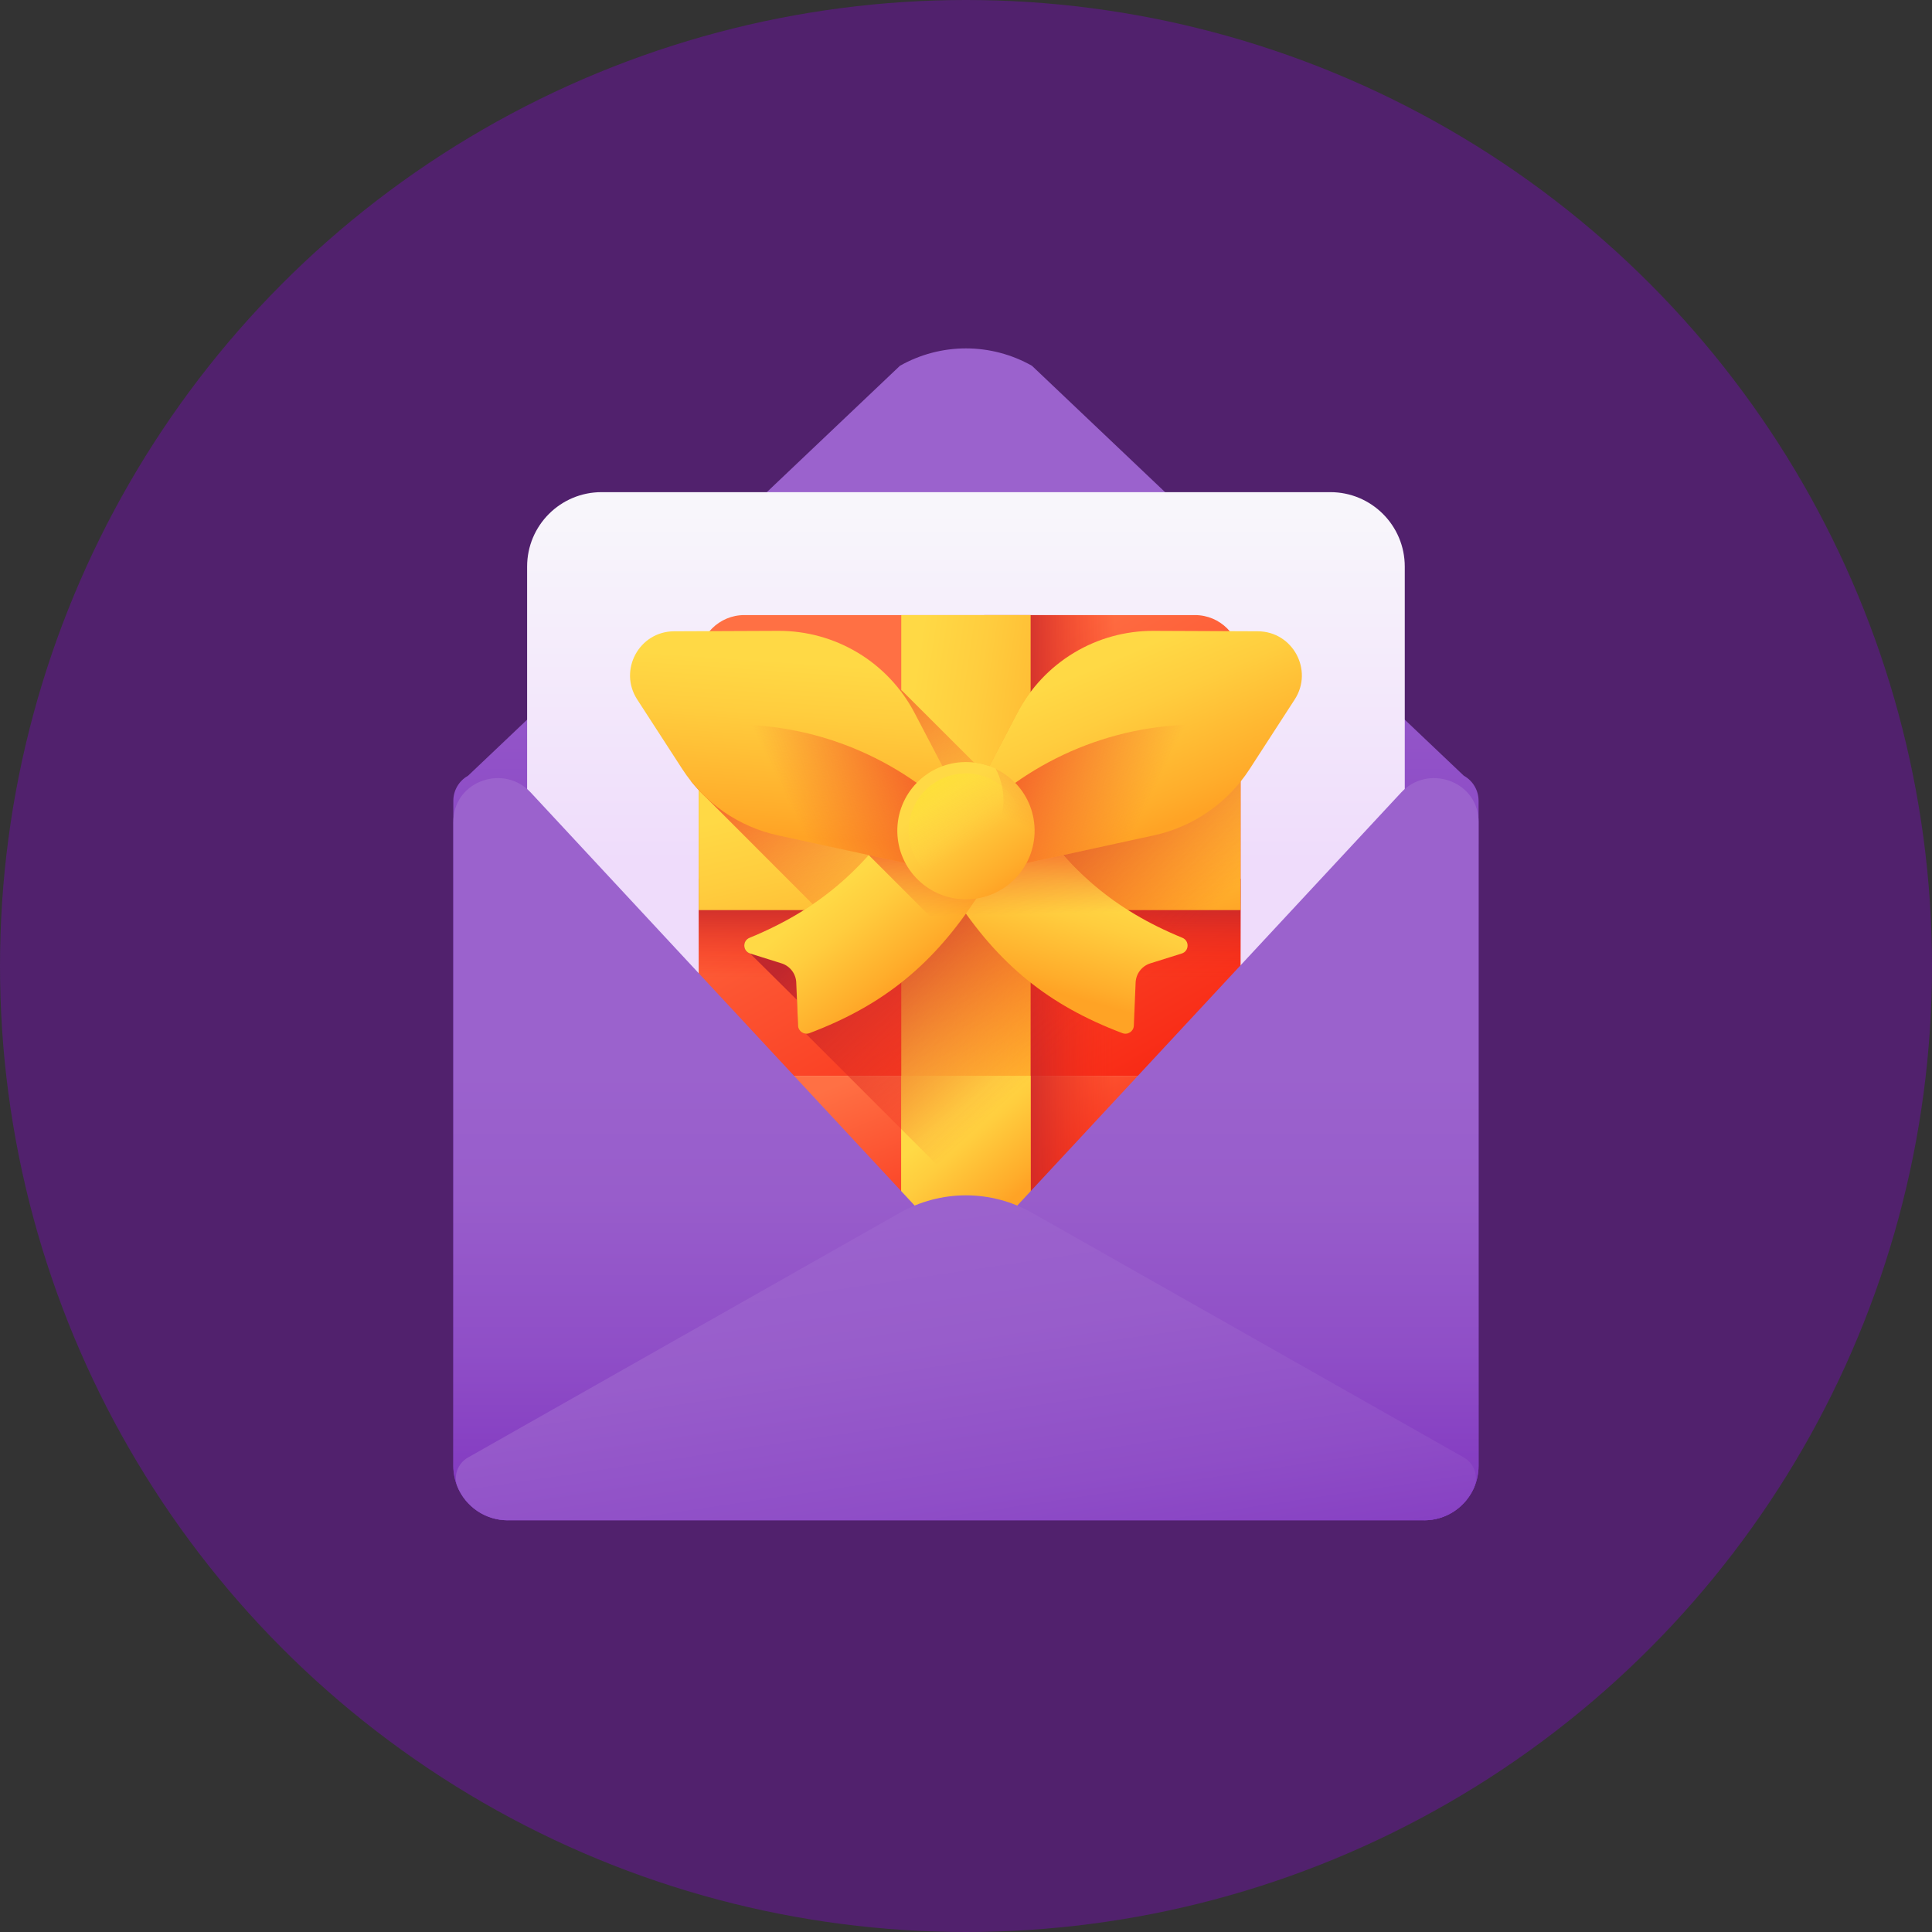 <svg xmlns="http://www.w3.org/2000/svg" fill="none" viewBox="0 0 122 122" height="122" width="122">
<rect x="0" y="0" width="122" height="122" fill="#333333" stroke="none"/>
<circle fill="#51216D" r="61" cy="61" cx="61"></circle>
<g clip-path="url(#clip0_2002_2)">
<path fill="url(#paint0_linear_2002_2)" d="M92.434 48.983L65.166 23.099C63.894 22.379 62.458 22 60.997 22C59.536 22 58.099 22.379 56.828 23.099L29.558 48.984L29.54 48.995C28.974 49.317 28.626 49.92 28.626 50.571V92.562C28.626 94.461 30.165 96 32.064 96H89.93C91.829 96 93.368 94.461 93.368 92.562V50.571C93.368 49.92 93.02 49.317 92.454 48.995L92.434 48.983Z"></path>
<path fill="url(#paint1_linear_2002_2)" d="M84.008 94.817H37.985C35.39 94.817 33.286 92.713 33.286 90.118V35.777C33.286 33.182 35.39 31.078 37.985 31.078H84.008C86.603 31.078 88.707 33.182 88.707 35.777V90.118C88.707 92.713 86.603 94.817 84.008 94.817Z"></path>
<path fill="url(#paint2_linear_2002_2)" d="M78.338 67.931H44.121V41.72C44.121 40.129 45.41 38.84 47.001 38.84H75.458C77.048 38.84 78.338 40.129 78.338 41.72V67.931Z"></path>
<path fill="url(#paint3_linear_2002_2)" d="M78.338 67.932H44.121V73.683C44.121 75.274 45.41 76.563 47.001 76.563H75.458C77.048 76.563 78.338 75.274 78.338 73.683V67.932Z"></path>
<path fill="url(#paint4_linear_2002_2)" d="M44.121 55.492H78.338V67.931H44.121V55.492Z"></path>
<path fill="url(#paint5_linear_2002_2)" d="M75.457 38.84H62.152V76.563H75.457C77.047 76.563 78.337 75.273 78.337 73.683V41.72C78.337 40.129 77.047 38.84 75.457 38.84Z"></path>
<path fill="url(#paint6_linear_2002_2)" d="M56.912 38.84H65.081V76.563H56.912V38.84Z"></path>
<path fill="url(#paint7_linear_2002_2)" d="M44.121 49.301H78.338V57.47H44.121V49.301Z"></path>
<path fill="url(#paint8_linear_2002_2)" d="M56.912 67.932H65.081V76.563H56.912V67.932Z"></path>
<path fill="url(#paint9_linear_2002_2)" d="M78.337 57.471V49.301H65.081V43.692C64.766 44.11 64.486 44.552 64.244 45.015L62.48 48.383C62.165 48.269 61.837 48.191 61.505 48.152L56.912 43.565V49.301H43.617C43.928 49.694 44.264 50.064 44.629 50.401L51.322 57.1C51.135 57.227 50.945 57.35 50.753 57.471H56.912V71.3L62.175 76.563H65.081V57.471H78.337Z"></path>
<path fill="url(#paint10_linear_2002_2)" d="M78.337 49.301V73.683C78.337 75.273 77.048 76.563 75.458 76.563H62.176L50.884 65.271C50.628 65.251 50.406 65.048 50.395 64.769L50.327 63.144L47.369 60.212C46.896 60.063 46.871 59.406 47.331 59.218C48.575 58.706 49.706 58.131 50.754 57.47H65.081V49.301H78.337V49.301Z"></path>
<path fill="url(#paint11_linear_2002_2)" d="M74.662 59.218C70.37 57.456 67.395 54.925 64.753 50.849L60.242 56.585C63.031 60.888 66.19 63.469 70.879 65.241C71.217 65.369 71.583 65.13 71.598 64.769L71.711 62.044C71.722 61.771 71.818 61.508 71.984 61.292C72.15 61.075 72.379 60.915 72.64 60.833L74.622 60.212C75.096 60.063 75.121 59.406 74.662 59.218Z"></path>
<path fill="url(#paint12_linear_2002_2)" d="M47.33 59.218C51.623 57.456 54.597 54.925 57.239 50.849L61.75 56.585C58.961 60.888 55.802 63.469 51.113 65.241C50.775 65.369 50.41 65.13 50.395 64.769L50.281 62.044C50.27 61.771 50.175 61.508 50.008 61.292C49.842 61.075 49.613 60.915 49.352 60.833L47.37 60.212C46.896 60.063 46.871 59.406 47.33 59.218Z"></path>
<path fill="url(#paint13_linear_2002_2)" d="M74.663 59.218C70.371 57.456 67.396 54.925 64.754 50.849L60.997 55.627L57.239 50.849C56.481 52.019 55.695 53.061 54.858 53.995L59.935 59.071C60.305 58.624 60.659 58.164 60.997 57.692C63.606 61.34 66.608 63.627 70.88 65.241C71.218 65.369 71.583 65.13 71.599 64.769L71.712 62.044C71.723 61.771 71.819 61.508 71.985 61.292C72.151 61.075 72.38 60.915 72.641 60.833L74.623 60.212C75.097 60.063 75.122 59.406 74.663 59.218Z"></path>
<path fill="url(#paint14_linear_2002_2)" d="M61.319 50.599L64.243 45.016C65.064 43.448 66.3 42.135 67.817 41.222C69.333 40.309 71.071 39.83 72.841 39.837L79.427 39.864C81.633 39.873 82.956 42.318 81.757 44.169L78.909 48.566C77.521 50.708 75.343 52.214 72.849 52.755L64.365 54.596C62.065 55.096 60.228 52.684 61.319 50.599Z"></path>
<path fill="url(#paint15_linear_2002_2)" d="M75.809 45.751C69.974 45.727 64.711 48.186 61.011 52.13C61.152 53.684 62.625 54.974 64.366 54.596L72.85 52.754C75.344 52.213 77.522 50.707 78.909 48.566L80.379 46.297C78.882 45.941 77.348 45.758 75.809 45.751Z"></path>
<path fill="url(#paint16_linear_2002_2)" d="M60.674 50.599L57.75 45.016C56.929 43.448 55.693 42.135 54.177 41.222C52.661 40.309 50.923 39.83 49.153 39.837L42.566 39.864C40.361 39.873 39.038 42.318 40.237 44.169L43.085 48.566C44.472 50.708 46.651 52.214 49.144 52.755L57.629 54.596C59.928 55.096 61.766 52.684 60.674 50.599Z"></path>
<path fill="url(#paint17_linear_2002_2)" d="M46.184 45.751C52.019 45.727 57.283 48.186 60.983 52.13C60.841 53.684 59.368 54.974 57.627 54.596L49.143 52.754C46.65 52.213 44.471 50.707 43.084 48.566L41.614 46.297C43.112 45.941 44.645 45.758 46.184 45.751Z"></path>
<path fill="url(#paint18_linear_2002_2)" d="M65.332 52.394C65.367 54.788 63.453 56.756 61.059 56.79C58.665 56.824 56.697 54.911 56.663 52.518C56.629 50.124 58.542 48.156 60.936 48.121C63.33 48.087 65.298 50 65.332 52.394Z"></path>
<path fill="url(#paint19_linear_2002_2)" d="M64.614 52.405C64.643 54.403 63.046 56.045 61.048 56.074C59.05 56.102 57.407 54.506 57.378 52.508C57.35 50.51 58.947 48.868 60.945 48.839C62.943 48.811 64.586 50.407 64.614 52.405Z"></path>
<path fill="url(#paint20_linear_2002_2)" d="M62.88 48.552C63.191 49.149 63.357 49.811 63.365 50.484C63.399 52.878 61.486 54.846 59.092 54.88C58.419 54.891 57.753 54.744 57.147 54.451C57.879 55.861 59.361 56.815 61.059 56.791C63.453 56.757 65.366 54.788 65.332 52.395C65.308 50.698 64.311 49.243 62.88 48.552Z"></path>
<path fill="url(#paint21_linear_2002_2)" d="M32.064 96C30.165 96 28.626 94.46 28.626 92.561V51.922C28.626 51.854 28.628 51.786 28.632 51.72C28.773 49.276 31.846 48.249 33.512 50.042L58.425 76.847C59.737 78.259 59.387 80.526 57.709 81.477L32.064 96Z"></path>
<path fill="url(#paint22_linear_2002_2)" d="M89.93 96C91.829 96 93.368 94.46 93.368 92.561V51.922C93.368 51.854 93.366 51.786 93.362 51.72C93.221 49.276 90.148 48.249 88.481 50.042L63.569 76.847C62.257 78.259 62.607 80.526 64.285 81.477L89.93 96Z"></path>
<path fill="url(#paint23_linear_2002_2)" d="M89.929 96.001H32.064C30.639 96.001 29.416 95.134 28.895 93.899C28.603 93.207 28.904 92.404 29.558 92.034L56.828 76.581C58.099 75.861 59.535 75.482 60.997 75.482C62.458 75.482 63.894 75.861 65.165 76.581L92.433 92.033C93.115 92.419 93.387 93.262 93.064 93.976C92.525 95.17 91.324 96.001 89.929 96.001Z"></path>
</g>
<defs>
<linearGradient gradientUnits="userSpaceOnUse" y2="58.577" x2="60.997" y1="32.873" x1="60.997" id="paint0_linear_2002_2">
<stop stop-color="#9B62CD"></stop>
<stop stop-color="#985DCB" offset="0.3"></stop>
<stop stop-color="#8F4EC7" offset="0.672"></stop>
<stop stop-color="#833AC1" offset="1"></stop>
</linearGradient>
<linearGradient gradientUnits="userSpaceOnUse" y2="54.376" x2="60.997" y1="32.379" x1="60.997" id="paint1_linear_2002_2">
<stop stop-color="#F8F6FB"></stop>
<stop stop-color="#EFDCFB" offset="1"></stop>
</linearGradient>
<linearGradient gradientUnits="userSpaceOnUse" y2="70.129" x2="70.153" y1="44.675" x1="55.672" id="paint2_linear_2002_2">
<stop stop-color="#FF7044"></stop>
<stop stop-color="#F82814" offset="1"></stop>
</linearGradient>
<linearGradient gradientUnits="userSpaceOnUse" y2="78.372" x2="64.28" y1="65.915" x1="59.056" id="paint3_linear_2002_2">
<stop stop-color="#FF7044"></stop>
<stop stop-color="#F82814" offset="1"></stop>
</linearGradient>
<linearGradient gradientUnits="userSpaceOnUse" y2="56.613" x2="61.229" y1="61.709" x1="61.229" id="paint4_linear_2002_2">
<stop stop-opacity="0" stop-color="#F82814"></stop>
<stop stop-color="#C0272D" offset="1"></stop>
</linearGradient>
<linearGradient gradientUnits="userSpaceOnUse" y2="57.701" x2="63.77" y1="57.701" x1="70.399" id="paint5_linear_2002_2">
<stop stop-opacity="0" stop-color="#F82814"></stop>
<stop stop-color="#C0272D" offset="1"></stop>
</linearGradient>
<linearGradient gradientUnits="userSpaceOnUse" y2="58.89" x2="68.859" y1="56.886" x1="55.603" id="paint6_linear_2002_2">
<stop stop-color="#FFD945"></stop>
<stop stop-color="#FFCD3E" offset="0.304"></stop>
<stop stop-color="#FFAD2B" offset="0.856"></stop>
<stop stop-color="#FFA325" offset="1"></stop>
</linearGradient>
<linearGradient gradientUnits="userSpaceOnUse" y2="61.569" x2="63.086" y1="48.462" x1="60.112" id="paint7_linear_2002_2">
<stop stop-color="#FFD945"></stop>
<stop stop-color="#FFCD3E" offset="0.304"></stop>
<stop stop-color="#FFAD2B" offset="0.856"></stop>
<stop stop-color="#FFA325" offset="1"></stop>
</linearGradient>
<linearGradient gradientUnits="userSpaceOnUse" y2="75.693" x2="63.904" y1="70.761" x1="59.743" id="paint8_linear_2002_2">
<stop stop-color="#FFD945"></stop>
<stop stop-color="#FFCD3E" offset="0.304"></stop>
<stop stop-color="#FFAD2B" offset="0.856"></stop>
<stop stop-color="#FFA325" offset="1"></stop>
</linearGradient>
<linearGradient gradientUnits="userSpaceOnUse" y2="41.324" x2="52.06" y1="53.039" x1="61.668" id="paint9_linear_2002_2">
<stop stop-opacity="0" stop-color="#F35227"></stop>
<stop stop-color="#F35227" offset="1"></stop>
</linearGradient>
<linearGradient gradientUnits="userSpaceOnUse" y2="51.816" x2="59.433" y1="63.377" x1="70.171" id="paint10_linear_2002_2">
<stop stop-opacity="0" stop-color="#F82814"></stop>
<stop stop-color="#C0272D" offset="1"></stop>
</linearGradient>
<linearGradient gradientUnits="userSpaceOnUse" y2="62.591" x2="66.388" y1="55.963" x1="68.237" id="paint11_linear_2002_2">
<stop stop-color="#FFD945"></stop>
<stop stop-color="#FFCD3E" offset="0.304"></stop>
<stop stop-color="#FFAD2B" offset="0.856"></stop>
<stop stop-color="#FFA325" offset="1"></stop>
</linearGradient>
<linearGradient gradientUnits="userSpaceOnUse" y2="62.012" x2="57.077" y1="56.36" x1="52.607" id="paint12_linear_2002_2">
<stop stop-color="#FFD945"></stop>
<stop stop-color="#FFCD3E" offset="0.304"></stop>
<stop stop-color="#FFAD2B" offset="0.856"></stop>
<stop stop-color="#FFA325" offset="1"></stop>
</linearGradient>
<linearGradient gradientUnits="userSpaceOnUse" y2="51.964" x2="64.796" y1="57.744" x1="64.95" id="paint13_linear_2002_2">
<stop stop-opacity="0" stop-color="#F35227"></stop>
<stop stop-color="#F35227" offset="1"></stop>
</linearGradient>
<linearGradient gradientUnits="userSpaceOnUse" y2="52.178" x2="73.686" y1="42.005" x1="69.37" id="paint14_linear_2002_2">
<stop stop-color="#FFD945"></stop>
<stop stop-color="#FFCD3E" offset="0.304"></stop>
<stop stop-color="#FFAD2B" offset="0.856"></stop>
<stop stop-color="#FFA325" offset="1"></stop>
</linearGradient>
<linearGradient gradientUnits="userSpaceOnUse" y2="47.145" x2="63.073" y1="51.498" x1="72.115" id="paint15_linear_2002_2">
<stop stop-opacity="0" stop-color="#F35227"></stop>
<stop stop-color="#F35227" offset="1"></stop>
</linearGradient>
<linearGradient gradientUnits="userSpaceOnUse" y2="52.823" x2="50.003" y1="41.803" x1="50.773" id="paint16_linear_2002_2">
<stop stop-color="#FFD945"></stop>
<stop stop-color="#FFCD3E" offset="0.304"></stop>
<stop stop-color="#FFAD2B" offset="0.856"></stop>
<stop stop-color="#FFA325" offset="1"></stop>
</linearGradient>
<linearGradient gradientUnits="userSpaceOnUse" y2="46.313" x2="58.84" y1="50.703" x1="49.815" id="paint17_linear_2002_2">
<stop stop-opacity="0" stop-color="#F35227"></stop>
<stop stop-color="#F35227" offset="1"></stop>
</linearGradient>
<linearGradient gradientUnits="userSpaceOnUse" y2="56.062" x2="63.526" y1="50.372" x1="59.468" id="paint18_linear_2002_2">
<stop stop-color="#FFD945"></stop>
<stop stop-color="#FFCD3E" offset="0.304"></stop>
<stop stop-color="#FFAD2B" offset="0.856"></stop>
<stop stop-color="#FFA325" offset="1"></stop>
</linearGradient>
<linearGradient gradientUnits="userSpaceOnUse" y2="46.558" x2="57.196" y1="53.22" x1="61.435" id="paint19_linear_2002_2">
<stop stop-opacity="0" stop-color="#FFD945"></stop>
<stop stop-color="#FBED21" offset="1"></stop>
</linearGradient>
<linearGradient gradientUnits="userSpaceOnUse" y2="38.616" x2="65.882" y1="49.697" x1="59.924" id="paint20_linear_2002_2">
<stop stop-opacity="0" stop-color="#F35227"></stop>
<stop stop-color="#F35227" offset="1"></stop>
</linearGradient>
<linearGradient gradientUnits="userSpaceOnUse" y2="94.15" x2="43.925" y1="67.629" x1="43.925" id="paint21_linear_2002_2">
<stop stop-color="#9B62CD"></stop>
<stop stop-color="#985DCB" offset="0.3"></stop>
<stop stop-color="#8F4EC7" offset="0.672"></stop>
<stop stop-color="#833AC1" offset="1"></stop>
</linearGradient>
<linearGradient gradientUnits="userSpaceOnUse" y2="94.15" x2="78.069" y1="67.629" x1="78.069" id="paint22_linear_2002_2">
<stop stop-color="#9B62CD"></stop>
<stop stop-color="#985DCB" offset="0.3"></stop>
<stop stop-color="#8F4EC7" offset="0.672"></stop>
<stop stop-color="#833AC1" offset="1"></stop>
</linearGradient>
<linearGradient gradientUnits="userSpaceOnUse" y2="103.197" x2="62.451" y1="76.511" x1="58.497" id="paint23_linear_2002_2">
<stop stop-color="#9B62CD"></stop>
<stop stop-color="#985DCB" offset="0.3"></stop>
<stop stop-color="#8F4EC7" offset="0.672"></stop>
<stop stop-color="#833AC1" offset="1"></stop>
</linearGradient>
<clipPath id="clip0_2002_2">
<rect transform="translate(24 22)" fill="white" height="74" width="74"></rect>
</clipPath>
</defs>
</svg>
